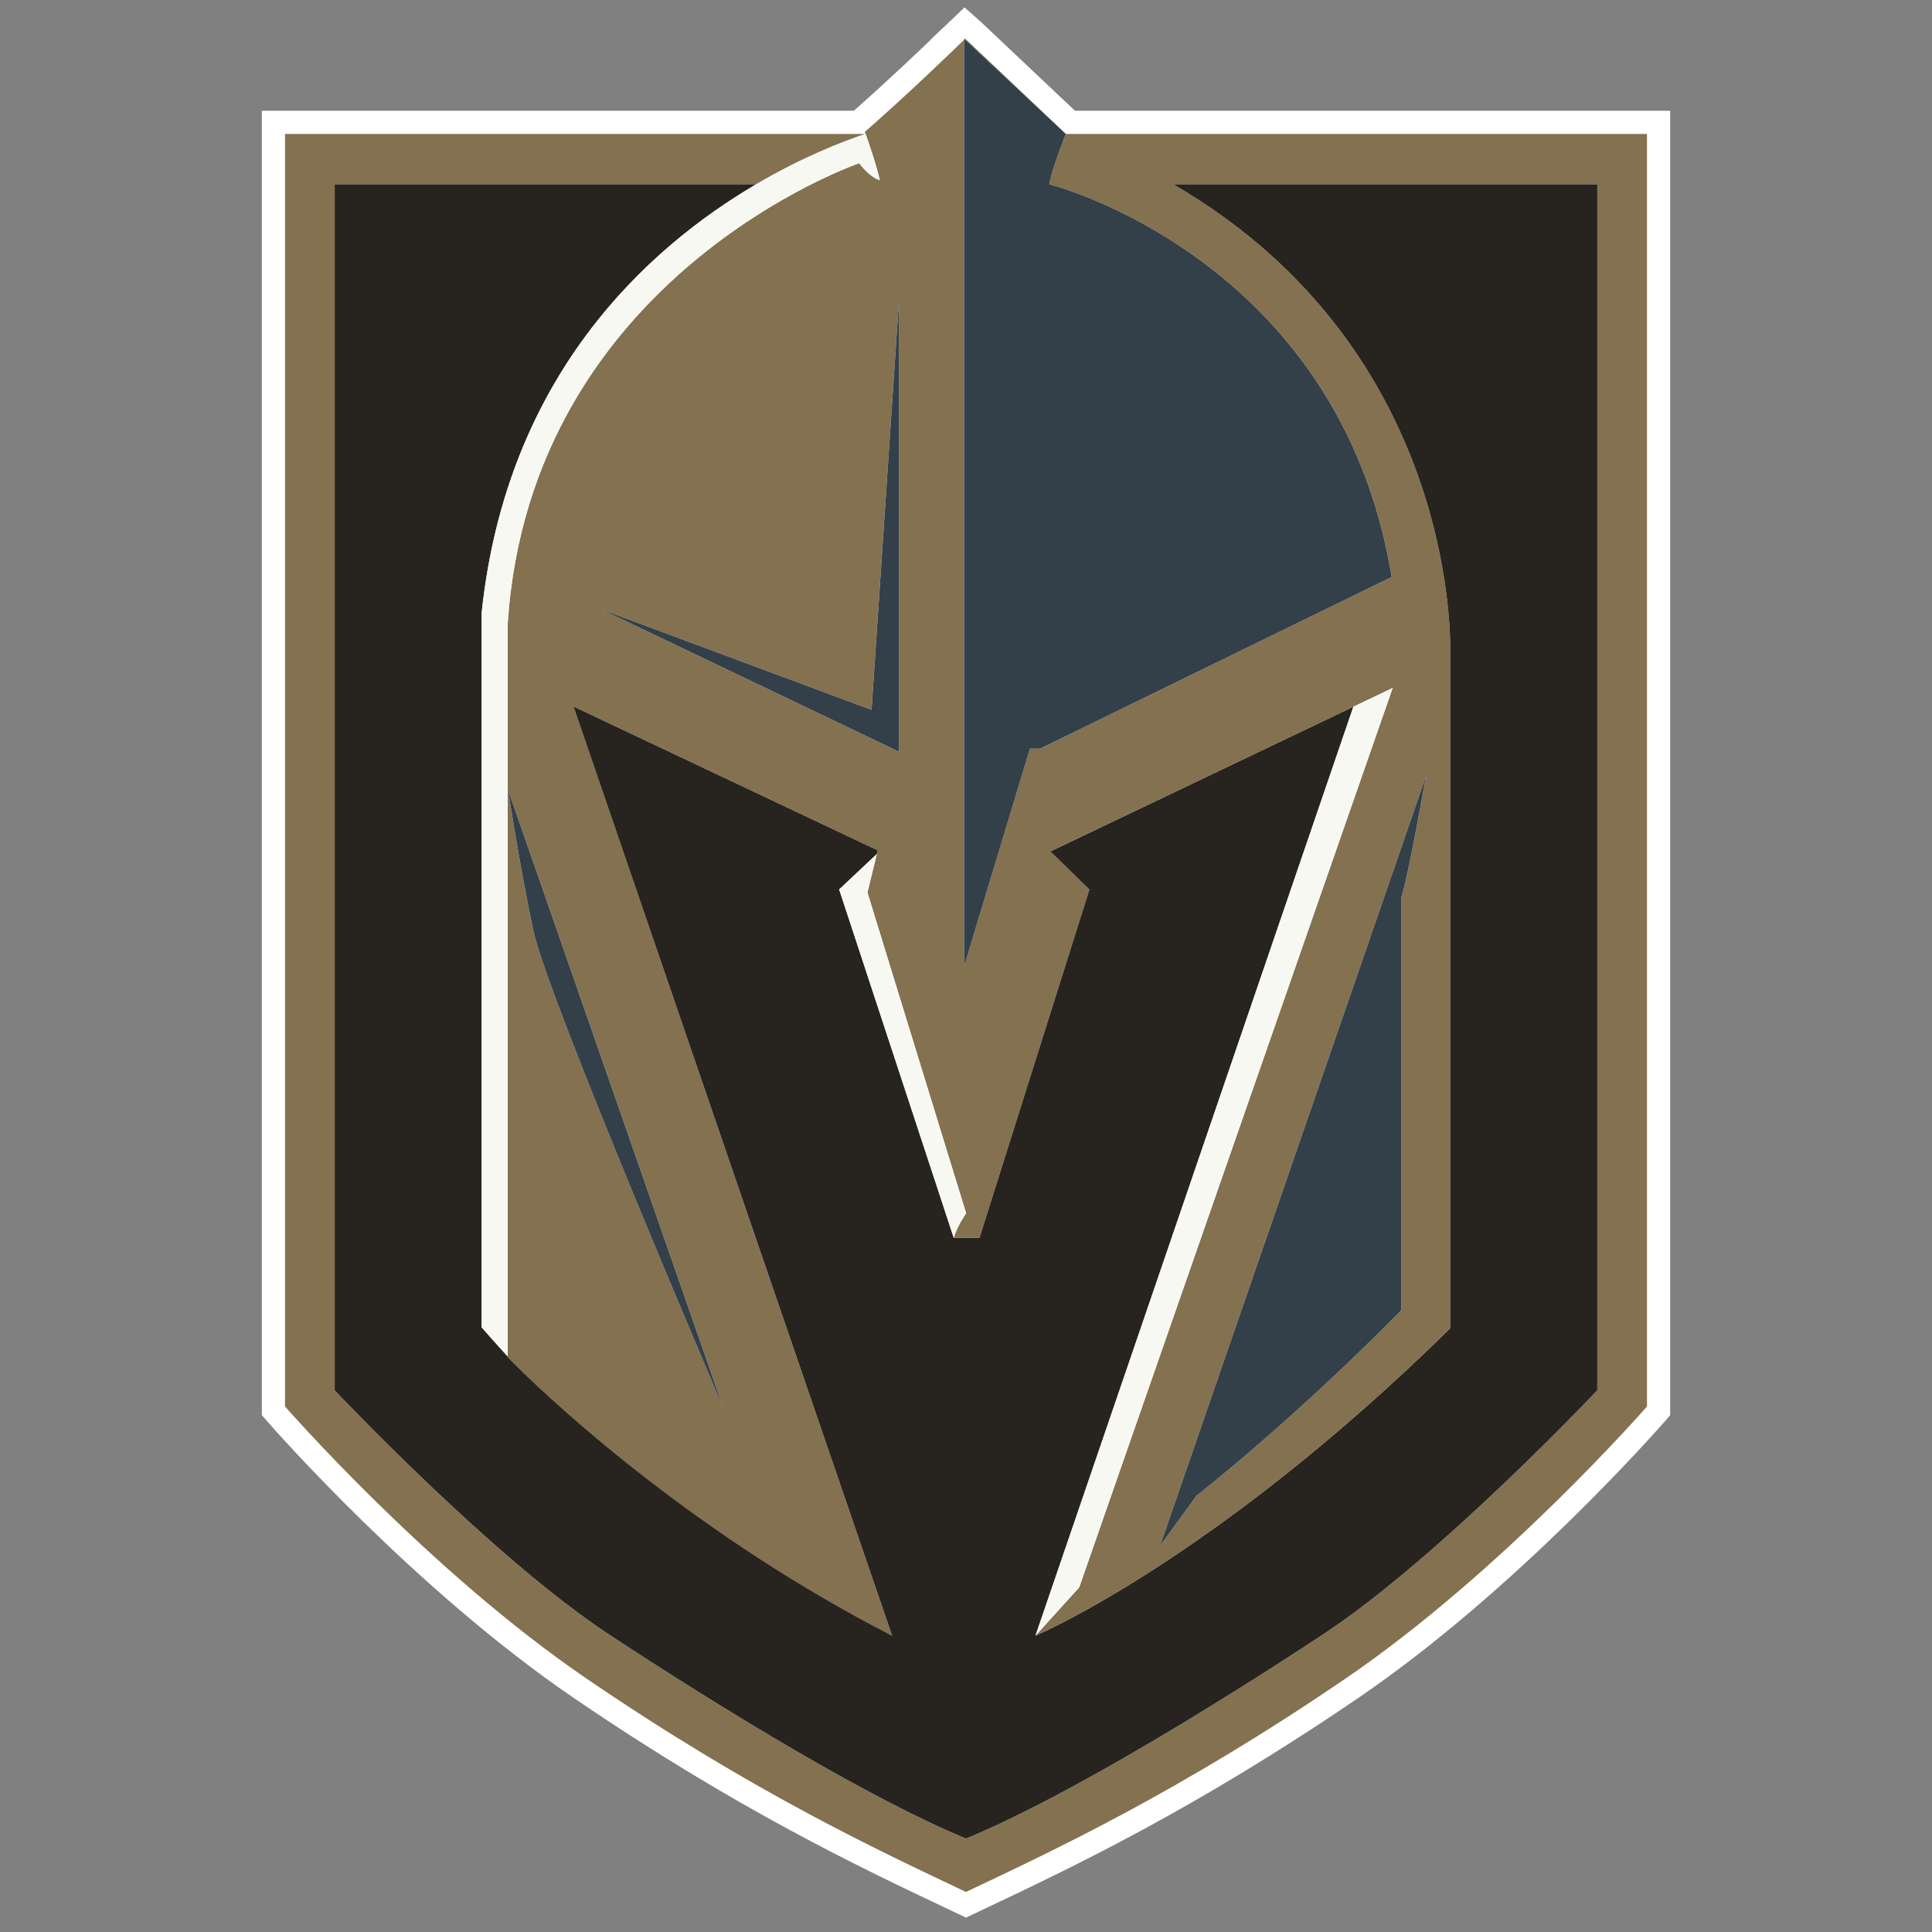 <?xml version="1.0" encoding="utf-8"?>
<!-- Generator: Adobe Illustrator 16.0.4, SVG Export Plug-In . SVG Version: 6.00 Build 0)  -->
<!DOCTYPE svg PUBLIC "-//W3C//DTD SVG 1.1//EN" "http://www.w3.org/Graphics/SVG/1.1/DTD/svg11.dtd">
<svg version="1.1" id="Layer_1" xmlns="http://www.w3.org/2000/svg" xmlns:xlink="http://www.w3.org/1999/xlink" x="0px" y="0px"
	 width="80px" height="80px" viewBox="0 0 80 80" enable-background="new 0 0 80 80" xml:space="preserve">
<rect x="0" y="0" width="80" height="80" fill="#808080" stroke="none"/>
<g id="Layer_2">
	<g>
		<path fill="#FFFFFF" d="M44.512,4.587h24.646V58.6l-0.235,0.271c-0.247,0.28-6.094,6.948-12.684,11.44
			c-6.735,4.594-11.812,6.996-15.518,8.752L40,79.404l-0.717-0.34c-3.707-1.754-8.783-4.158-15.523-8.754
			c-6.588-4.492-12.436-11.16-12.681-11.44L10.842,58.6V4.587h24.511c1.466-1.291,2.949-2.708,3.606-3.343"/>
		<polygon fill="#FFFFFF" points="38.545,1.636 39.938,0.306 40.621,0.911 44.791,4.849 43.479,6.247 		"/>
		<polygon fill="#334049" points="39.941,1.629 44.133,5.546 39.962,1.608 		"/>
	</g>
</g>
<g id="Layer_1_1_">
	<g>
		<path fill="#837150" d="M44.133,5.546c0,0-0.639,1.617-0.68,2.085c0,0,12.002,3.023,14.173,16.259L43.068,31l-0.426-0.001
			l-2.724,9.022V1.65c-0.305,0.297-2.25,2.188-4.107,3.811l0.03,0.082c0.104,0.294,0.461,1.322,0.588,1.917
			c0,0-0.382-0.085-0.852-0.702c0,0-13.62,4.661-14.557,19.09v30.321v0.026c0,0,0.175,0.184,0.503,0.506l0.015,0.015
			c1.686,1.646,7.39,6.904,15.401,11.017L23.746,29.253l12.599,5.958l-0.038,0.152l-0.388,1.593l4.086,13.28
			c0,0-0.383,0.554-0.511,1.021h1.064l4.555-14.43l-1.616-1.574l12.544-5.99l1.628-0.778L44.689,65.729l-1.812,2
			c0,0,7.386-3.105,17.174-12.727V27.21c0,0,0.587-12.574-11.468-19.579h17.559V57.57c0,0-6.526,6.925-11.352,10.104
			C49.967,70.854,43.88,74.541,40,76.13c-3.88-1.589-9.967-5.276-14.791-8.456c-4.824-3.179-11.35-10.104-11.35-10.104V7.631h17.452
			c1.92-1.127,3.59-1.772,4.525-2.085H11.802v52.692c0,0,5.936,6.805,12.499,11.279c6.867,4.684,12.045,7.094,15.699,8.824
			c3.652-1.73,8.832-4.142,15.699-8.824c6.562-4.475,12.499-11.278,12.499-11.278V5.546H44.133z M29.96,58.323
			c0,0-7.278-16.982-7.874-19.791c-0.596-2.81-1.047-5.824-1.047-5.824L29.96,58.323z M37.224,31.126L24.88,25.224l11.208,4.171
			l1.135-16.939L37.224,31.126L37.224,31.126z M58.023,37.17v17.082c0,0-3.89,4.029-8.484,7.689l-1.504,2.072l11.01-31.867
			C59.045,32.147,58.336,36.205,58.023,37.17z"/>
		<path fill="#27241F" d="M19.943,25.394c1.027-9.854,6.88-15.128,11.367-17.763H13.859V57.57c0,0,6.526,6.925,11.35,10.104
			C30.033,70.854,36.12,74.541,40,76.13c3.88-1.589,9.967-5.276,14.79-8.456c4.823-3.179,11.351-10.104,11.351-10.104V7.631H48.583
			C60.639,14.636,60.051,27.21,60.051,27.21v27.794c-9.787,9.62-17.174,12.727-17.174,12.727L56.04,29.266l-12.544,5.99l1.615,1.575
			l-4.553,14.428h-1.064l-4.746-14.43l1.559-1.465l0.038-0.152l-12.599-5.958L36.94,67.73c-8.011-4.112-13.715-9.371-15.401-11.017
			l0,0l-0.015-0.016c-0.329-0.32-0.503-0.505-0.503-0.505v-0.026c-0.491-0.535-1.078-1.207-1.078-1.207V25.394z"/>
		<path fill="#F8F8F2" d="M21.54,56.715l-0.015-0.016L21.54,56.715z"/>
		<path fill="#F8F8F2" d="M19.943,25.394v29.568c0,0,0.588,0.673,1.078,1.207V25.848c0.937-14.429,14.557-19.09,14.557-19.09
			C36.046,7.375,36.43,7.46,36.43,7.46c-0.126-0.596-0.483-1.624-0.588-1.917l-0.006,0.002c-0.935,0.313-2.604,0.958-4.525,2.085
			C26.824,10.266,20.97,15.54,19.943,25.394z"/>
		<path fill="#F8F8F2" d="M39.494,51.259c0.127-0.468,0.511-1.021,0.511-1.021l-4.086-13.28l0.388-1.593l-1.559,1.465L39.494,51.259
			z"/>
		<polygon fill="#F8F8F2" points="44.688,65.729 57.668,28.488 56.04,29.265 42.877,67.73 		"/>
		<polygon fill="#837150" points="39.962,1.608 39.941,1.629 44.133,5.546 		"/>
		<path fill="#334049" d="M42.645,30.999L43.068,31l14.558-7.109c-2.171-13.237-14.173-16.26-14.173-16.26
			c0.041-0.468,0.68-2.085,0.68-2.085L39.941,1.63l-0.022-0.021V1.65v38.372L42.645,30.999z"/>
		<polygon fill="#334049" points="24.88,25.224 37.224,31.126 37.224,12.455 36.089,29.395 		"/>
		<path fill="#334049" d="M49.539,61.941c4.596-3.66,8.484-7.689,8.484-7.689V37.17c0.312-0.965,1.021-5.023,1.021-5.023
			l-11.01,31.867L49.539,61.941z"/>
		<path fill="#334049" d="M22.085,38.532c0.596,2.81,7.874,19.791,7.874,19.791l-8.921-25.616
			C21.039,32.708,21.49,35.723,22.085,38.532z"/>
	</g>
</g>
</svg>
